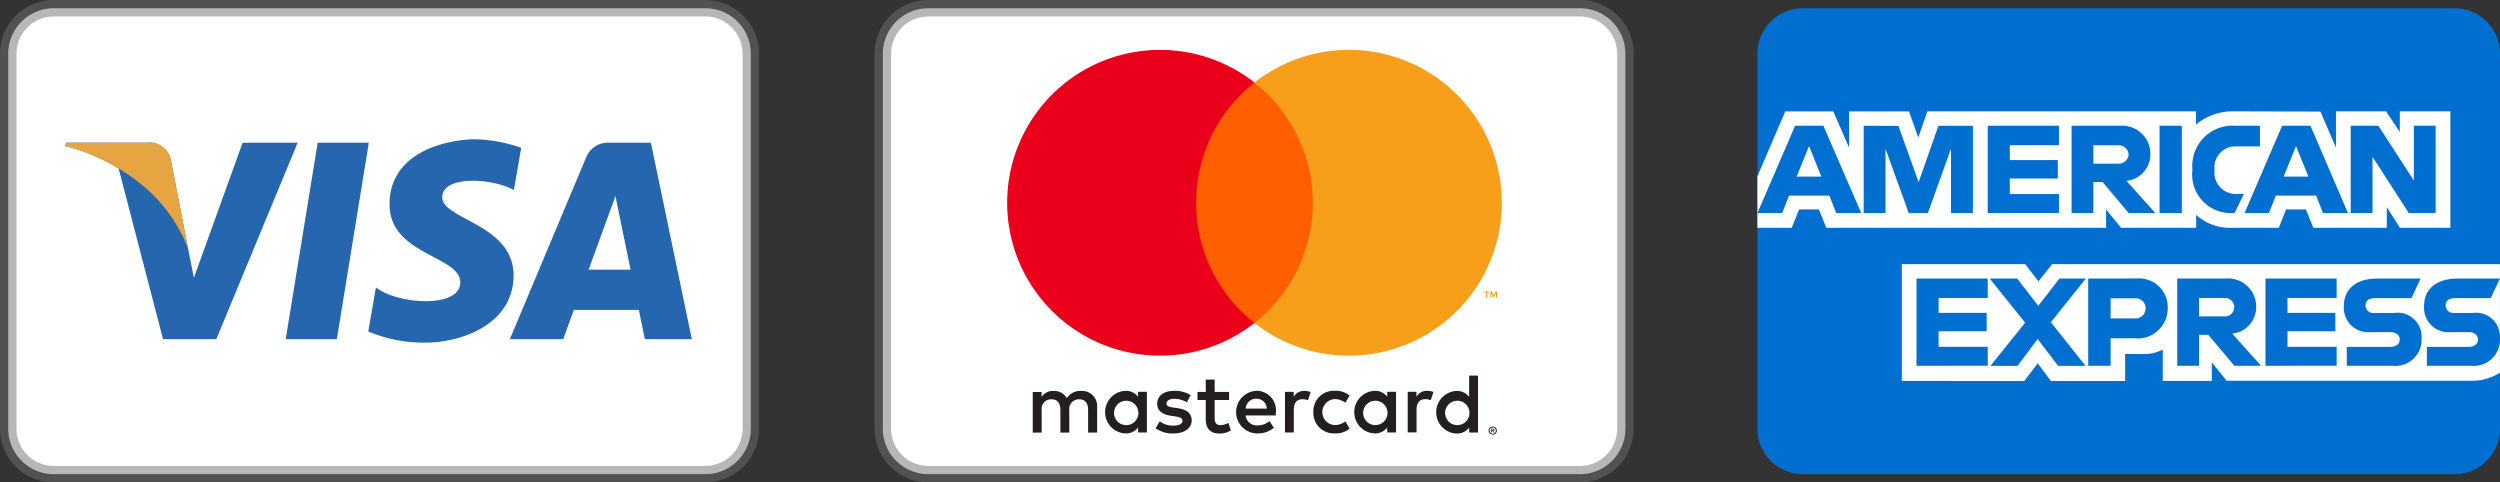 <svg xmlns="http://www.w3.org/2000/svg" width="151.556" height="29.245" viewBox="0 0 151.556 29.245">
  <rect x="0" y="0" width="151.556" height="29.245" fill="#333333" stroke="none"/>
  <g id="Group_7101" data-name="Group 7101" transform="translate(14299.5 1365.5)">
    <g id="amex" transform="translate(-14192.961 -1365)">
      <path id="Path_11441" data-name="Path 11441" d="M2.758,0h39.5a2.758,2.758,0,0,1,2.758,2.758V25.487a2.758,2.758,0,0,1-2.758,2.758H2.758A2.758,2.758,0,0,1,0,25.487V2.758A2.758,2.758,0,0,1,2.758,0Z" fill="#016fd0"/>
      <g id="Group_7098" data-name="Group 7098" transform="translate(0 4.468)">
        <path id="Path_11442" data-name="Path 11442" d="M5,53H48.444V72.256H5Z" transform="translate(-4.284 -53)" fill="#016fd0" stroke="#016fd0" stroke-width="1" fill-rule="evenodd"/>
        <path id="Path_11443" data-name="Path 11443" d="M331,350.77v-7.08h7.482l.8,1.045.83-1.045H367.26v6.579a3.14,3.14,0,0,1-1.533.488H350.691l-.9-1.115v1.128H346.82v-1.9a2.5,2.5,0,0,1-1.28.265h-1v1.638h-4.5l-.8-1.07-.815,1.07Z" transform="translate(-322.247 -332.644)" fill="#fff" fill-rule="evenodd"/>
        <path id="Path_11444" data-name="Path 11444" d="M296,310.578l1.688-3.934H300.6l.958,2.2v-2.2h3.629l.563,1.585.553-1.59h16.282v.8a3.521,3.521,0,0,1,2.263-.8l5.284.018.94,2.176V306.64h3.036l.835,1.25v-1.25h3.066v7.06h-3.056l-.8-1.25v1.25H329.7l-.45-1.113h-1.2l-.443,1.113h-3.023a3,3,0,0,1-1.986-.783v.783h-4.559l-.9-1.113V313.7H300.176l-.45-1.113h-1.2l-.445,1.113H296Z" transform="translate(-296 -304.859)" fill="#fff" fill-rule="evenodd"/>
        <path id="Path_11445" data-name="Path 11445" d="M298.286,310.14,296,315.432h1.5l.42-1.06h2.441l.418,1.06h1.515L300,310.14Zm.843,1.23.75,1.853h-1.5Z" transform="translate(-296 -307.484)" fill="#016fd0" fill-rule="evenodd"/>
        <path id="Path_11446" data-name="Path 11446" d="M25.75,68.912V63.62l2.106.008,1.225,3.411,1.2-3.418h2.088v5.292H31.042v-3.9l-1.4,3.9h-1.16l-1.408-3.9v3.9Z" transform="translate(-19.308 -60.964)" fill="#016fd0" fill-rule="evenodd"/>
        <path id="Path_11447" data-name="Path 11447" d="M55.82,68.912V63.62h4.319V64.8H57.158v.9h2.911V66.82H57.158v.94h2.981v1.148Z" transform="translate(-41.859 -60.964)" fill="#016fd0" fill-rule="evenodd"/>
        <path id="Path_11448" data-name="Path 11448" d="M372.16,310.14v5.291h1.323v-1.88h.555l1.583,1.88h1.616l-1.751-1.951a1.61,1.61,0,0,0,1.45-1.625,1.71,1.71,0,0,0-1.848-1.716Zm1.323,1.183h1.5a.61.61,0,0,1,.638.558.6.6,0,0,1-.608.558h-1.53Z" transform="translate(-353.115 -307.484)" fill="#016fd0" fill-rule="evenodd"/>
        <path id="Path_11449" data-name="Path 11449" d="M98.83,68.912H97.48V63.62h1.35Z" transform="translate(-73.101 -60.964)" fill="#016fd0" fill-rule="evenodd"/>
        <path id="Path_11450" data-name="Path 11450" d="M404.018,315.432h-.29a2.333,2.333,0,0,1-2.268-2.626,2.44,2.44,0,0,1,2.628-2.666h1.463v1.25h-1.515a1.271,1.271,0,0,0-1.235,1.425,1.3,1.3,0,0,0,1.428,1.455h.348l-.558,1.158Z" transform="translate(-375.088 -307.484)" fill="#016fd0" fill-rule="evenodd"/>
        <path id="Path_11451" data-name="Path 11451" d="M416.376,310.14l-2.276,5.292h1.475l.42-1.06h2.441l.418,1.06h1.513l-2.273-5.292Zm.843,1.23.75,1.853h-1.5Z" transform="translate(-384.567 -307.484)" fill="#016fd0" fill-rule="evenodd"/>
        <path id="Path_11452" data-name="Path 11452" d="M143.81,68.912V63.62h1.68l2.148,3.323V63.62h1.323v5.292h-1.628l-2.2-3.411v3.411Z" transform="translate(-107.845 -60.964)" fill="#016fd0" fill-rule="evenodd"/>
        <path id="Path_11453" data-name="Path 11453" d="M38.56,105.942V100.65h4.316v1.183H39.9v.9h2.911v1.115H39.9v.94h2.978v1.148Z" transform="translate(-28.915 -88.734)" fill="#016fd0" fill-rule="evenodd"/>
        <path id="Path_11454" data-name="Path 11454" d="M123.15,105.942V100.65h4.316v1.183h-2.981v.9h2.9v1.115h-2.9v.94h2.981v1.148Z" transform="translate(-92.351 -88.734)" fill="#016fd0" fill-rule="evenodd"/>
        <path id="Path_11455" data-name="Path 11455" d="M56.34,105.942l2.1-2.613-2.15-2.679h1.668l1.28,1.655,1.285-1.655h1.6L60,103.3l2.106,2.646H60.441l-1.243-1.63-1.215,1.63Z" transform="translate(-42.211 -88.734)" fill="#016fd0" fill-rule="evenodd"/>
        <path id="Path_11456" data-name="Path 11456" d="M376.19,347.17v5.292h1.358v-1.671h1.393a1.83,1.83,0,0,0,2.071-1.841,1.745,1.745,0,0,0-1.9-1.781Zm1.358,1.2h1.468a.6.6,0,0,1,.653.61.613.613,0,0,1-.658.61h-1.463v-1.22Z" transform="translate(-356.137 -335.254)" fill="#016fd0" fill-rule="evenodd"/>
        <path id="Path_11457" data-name="Path 11457" d="M397.77,347.17v5.292h1.323v-1.881h.558l1.585,1.881h1.618l-1.75-1.951a1.61,1.61,0,0,0,1.453-1.625,1.712,1.712,0,0,0-1.851-1.716Zm1.323,1.183h1.513a.559.559,0,1,1,.02,1.113h-1.533Z" transform="translate(-372.32 -335.254)" fill="#016fd0" fill-rule="evenodd"/>
        <path id="Path_11458" data-name="Path 11458" d="M438.36,352.462v-1.15h2.646c.393,0,.563-.21.563-.443s-.17-.448-.563-.448h-1.2a1.481,1.481,0,0,1-1.621-1.585c0-.848.53-1.665,2.076-1.665h2.578l-.558,1.19h-2.228c-.425,0-.558.223-.558.435a.463.463,0,0,0,.488.463h1.25a1.451,1.451,0,0,1,1.663,1.518,1.588,1.588,0,0,1-1.726,1.686Z" transform="translate(-402.633 -335.254)" fill="#016fd0" fill-rule="evenodd"/>
        <path id="Path_11459" data-name="Path 11459" d="M457.778,352.462v-1.15h2.536c.393,0,.563-.21.563-.443s-.17-.448-.563-.448h-1.085a1.48,1.48,0,0,1-1.618-1.585c0-.848.53-1.665,2.076-1.665h2.523l-.558,1.19h-2.176c-.428,0-.558.223-.558.435a.463.463,0,0,0,.488.463h1.14a1.451,1.451,0,0,1,1.663,1.518,1.588,1.588,0,0,1-1.726,1.686Z" transform="translate(-417.196 -335.254)" fill="#016fd0" fill-rule="evenodd"/>
      </g>
    </g>
    <g id="mastercard" transform="translate(-14245.98 -1365)">
      <path id="Path_11460" data-name="Path 11460" d="M2.758,0h39.5a2.758,2.758,0,0,1,2.758,2.758V25.487a2.758,2.758,0,0,1-2.758,2.758H2.758A2.758,2.758,0,0,1,0,25.487V2.758A2.758,2.758,0,0,1,2.758,0Z" fill="#fff" stroke="rgba(112,112,112,0.5)" stroke-width="1"/>
      <g id="Group_7099" data-name="Group 7099" transform="translate(7.539 2.525)">
        <path id="Path_11461" data-name="Path 11461" d="M131.4,1320.36v.06h.056a.06.06,0,0,0,.03-.008.027.027,0,0,0,.011-.023.026.026,0,0,0-.011-.022.054.054,0,0,0-.03-.008H131.4Zm.056-.043a.1.1,0,0,1,.067.019.065.065,0,0,1,.024.053.062.062,0,0,1-.019.047.092.092,0,0,1-.054.022l.075.085h-.058l-.069-.085H131.4v.085h-.048v-.227h.1Zm-.015.305a.179.179,0,0,0,.074-.015.186.186,0,0,0,.06-.041.188.188,0,0,0,0-.268.182.182,0,0,0-.134-.055.2.2,0,0,0-.075.014.189.189,0,0,0-.1.251.18.18,0,0,0,.04.06.193.193,0,0,0,.061.04.184.184,0,0,0,.075.015m0-.435a.25.25,0,0,1,.176.072.242.242,0,0,1,.053.268.255.255,0,0,1-.053.078.267.267,0,0,1-.079.052.244.244,0,0,1-.1.019.241.241,0,0,1-.23-.152.242.242,0,0,1,.053-.268.239.239,0,0,1,.08-.052.253.253,0,0,1,.1-.019m-22.958-.873a.739.739,0,1,1,.2.557.745.745,0,0,1-.2-.557m1.992,0v-1.231h-.535v.3a.933.933,0,0,0-.777-.36,1.294,1.294,0,0,0,0,2.584.933.933,0,0,0,.777-.36v.3h.535v-1.231Zm18.08,0a.739.739,0,1,1,.2.557.745.745,0,0,1-.2-.557m1.993,0V1317.1h-.536v1.288a.933.933,0,0,0-.777-.36,1.294,1.294,0,0,0,0,2.584.933.933,0,0,0,.777-.36v.3h.536Zm-13.432-.813a.611.611,0,0,1,.623.6h-1.277a.634.634,0,0,1,.654-.6m.011-.48a1.293,1.293,0,0,0,.036,2.585,1.494,1.494,0,0,0,1.009-.345l-.262-.4a1.174,1.174,0,0,1-.716.257.683.683,0,0,1-.736-.6h1.827c0-.067.011-.134.011-.206a1.181,1.181,0,0,0-1.169-1.292m6.46,1.292a.738.738,0,1,1,.2.557.745.745,0,0,1-.2-.557m1.992,0v-1.23h-.535v.3a.933.933,0,0,0-.777-.36,1.294,1.294,0,0,0,0,2.584.934.934,0,0,0,.777-.36v.3h.535v-1.231Zm-5.014,0a1.243,1.243,0,0,0,1.313,1.292,1.287,1.287,0,0,0,.885-.293l-.257-.432a1.083,1.083,0,0,1-.645.221.789.789,0,0,1,0-1.576,1.083,1.083,0,0,1,.645.222l.257-.432a1.286,1.286,0,0,0-.885-.294,1.243,1.243,0,0,0-1.313,1.292m6.9-1.292a.726.726,0,0,0-.649.361v-.3h-.53v2.461h.536v-1.379c0-.407.175-.634.525-.634a.865.865,0,0,1,.335.062l.165-.5a1.133,1.133,0,0,0-.381-.067m-14.343.257a1.839,1.839,0,0,0-1-.257c-.623,0-1.025.3-1.025.788,0,.4.3.649.849.726l.253.036c.293.041.432.119.432.257,0,.19-.195.3-.561.3a1.312,1.312,0,0,1-.818-.258l-.251.417a1.775,1.775,0,0,0,1.065.319c.711,0,1.123-.335,1.123-.8,0-.432-.324-.659-.86-.736l-.252-.037c-.232-.03-.417-.077-.417-.242s.175-.288.469-.288a1.587,1.587,0,0,1,.767.211l.232-.433Zm6.9-.257a.725.725,0,0,0-.648.361v-.3h-.53v2.461h.535v-1.379c0-.407.175-.634.525-.634a.869.869,0,0,1,.335.062l.165-.5a1.133,1.133,0,0,0-.381-.067m-4.566.062h-.875v-.747h-.541v.747h-.5v.489h.5v1.122c0,.571.222.911.855.911a1.257,1.257,0,0,0,.669-.19l-.155-.458a.99.99,0,0,1-.474.139c-.267,0-.355-.165-.355-.412v-1.112h.875Zm-8,2.461v-1.544a.916.916,0,0,0-.968-.978.953.953,0,0,0-.865.438.9.9,0,0,0-.813-.438.814.814,0,0,0-.721.365v-.3h-.536v2.461h.54v-1.364a.576.576,0,0,1,.6-.654c.355,0,.535.232.535.649v1.369h.541v-1.364a.581.581,0,0,1,.6-.654c.365,0,.54.232.54.649v1.37Z" transform="translate(-102.007 -1297.354)" fill="#231f20"/>
        <path id="Path_11462" data-name="Path 11462" d="M1929.63,977.58v-.36h-.094l-.108.247-.108-.247h-.094v.36h.067v-.271l.1.234h.069l.1-.234v.272h.066Zm-.594,0v-.3h.12v-.061h-.307v.061h.12v.3h.066Z" transform="translate(-1899.931 -962.569)" fill="#f79410"/>
        <path id="Path_11463" data-name="Path 11463" d="M737.819,146.723H729.71V132.15h8.109Z" transform="translate(-718.77 -130.169)" fill="#ff5f00"/>
        <path id="Path_11464" data-name="Path 11464" d="M11.454,9.267a9.253,9.253,0,0,1,3.539-7.286,9.268,9.268,0,1,0,0,14.573,9.253,9.253,0,0,1-3.54-7.286" fill="#eb001b"/>
        <path id="Path_11465" data-name="Path 11465" d="M1015.1,9.267a9.267,9.267,0,0,1-14.995,7.286,9.269,9.269,0,0,0,0-14.573A9.267,9.267,0,0,1,1015.1,9.267" transform="translate(-985.116)" fill="#f79e1b"/>
      </g>
    </g>
    <g id="visa" transform="translate(-14299 -1365)">
      <path id="Path_11466" data-name="Path 11466" d="M2.758,0h39.5a2.758,2.758,0,0,1,2.758,2.758V25.487a2.758,2.758,0,0,1-2.758,2.758H2.758A2.758,2.758,0,0,1,0,25.487V2.758A2.758,2.758,0,0,1,2.758,0Z" fill="#fff" stroke="rgba(112,112,112,0.5)" stroke-width="1"/>
      <g id="Group_7100" data-name="Group 7100" transform="translate(3.447 7.939)">
        <path id="Path_11467" data-name="Path 11467" d="M27.7,63.639H24.6l1.938-11.908h3.1ZM21.988,51.732l-2.956,8.19-.35-1.764h0L17.64,52.8a1.327,1.327,0,0,0-1.471-1.072H11.283l-.057.2a11.6,11.6,0,0,1,3.243,1.361L17.162,63.64h3.23l4.932-11.908ZM46.372,63.639h2.847L46.737,51.731H44.245a1.424,1.424,0,0,0-1.431.887L38.19,63.639h3.232l.646-1.769h3.941Zm-3.411-4.212,1.629-4.456.916,4.456ZM38.432,54.6l.442-2.557a8.948,8.948,0,0,0-2.788-.519c-1.538,0-5.192.672-5.192,3.942,0,3.076,4.288,3.114,4.288,4.73s-3.846,1.326-5.115.307l-.461,2.674a8.688,8.688,0,0,0,3.5.672c2.116,0,5.307-1.1,5.307-4.077,0-3.1-4.326-3.384-4.326-4.73s3.02-1.173,4.346-.442Z" transform="translate(-11.226 -51.519)" fill="#2566af"/>
        <path id="Path_11468" data-name="Path 11468" d="M18.683,58.613,17.64,53.258a1.327,1.327,0,0,0-1.471-1.072H11.283l-.057.2a12.011,12.011,0,0,1,4.6,2.31A9.285,9.285,0,0,1,18.683,58.613Z" transform="translate(-11.226 -51.974)" fill="#e6a540"/>
      </g>
    </g>
  </g>
</svg>

